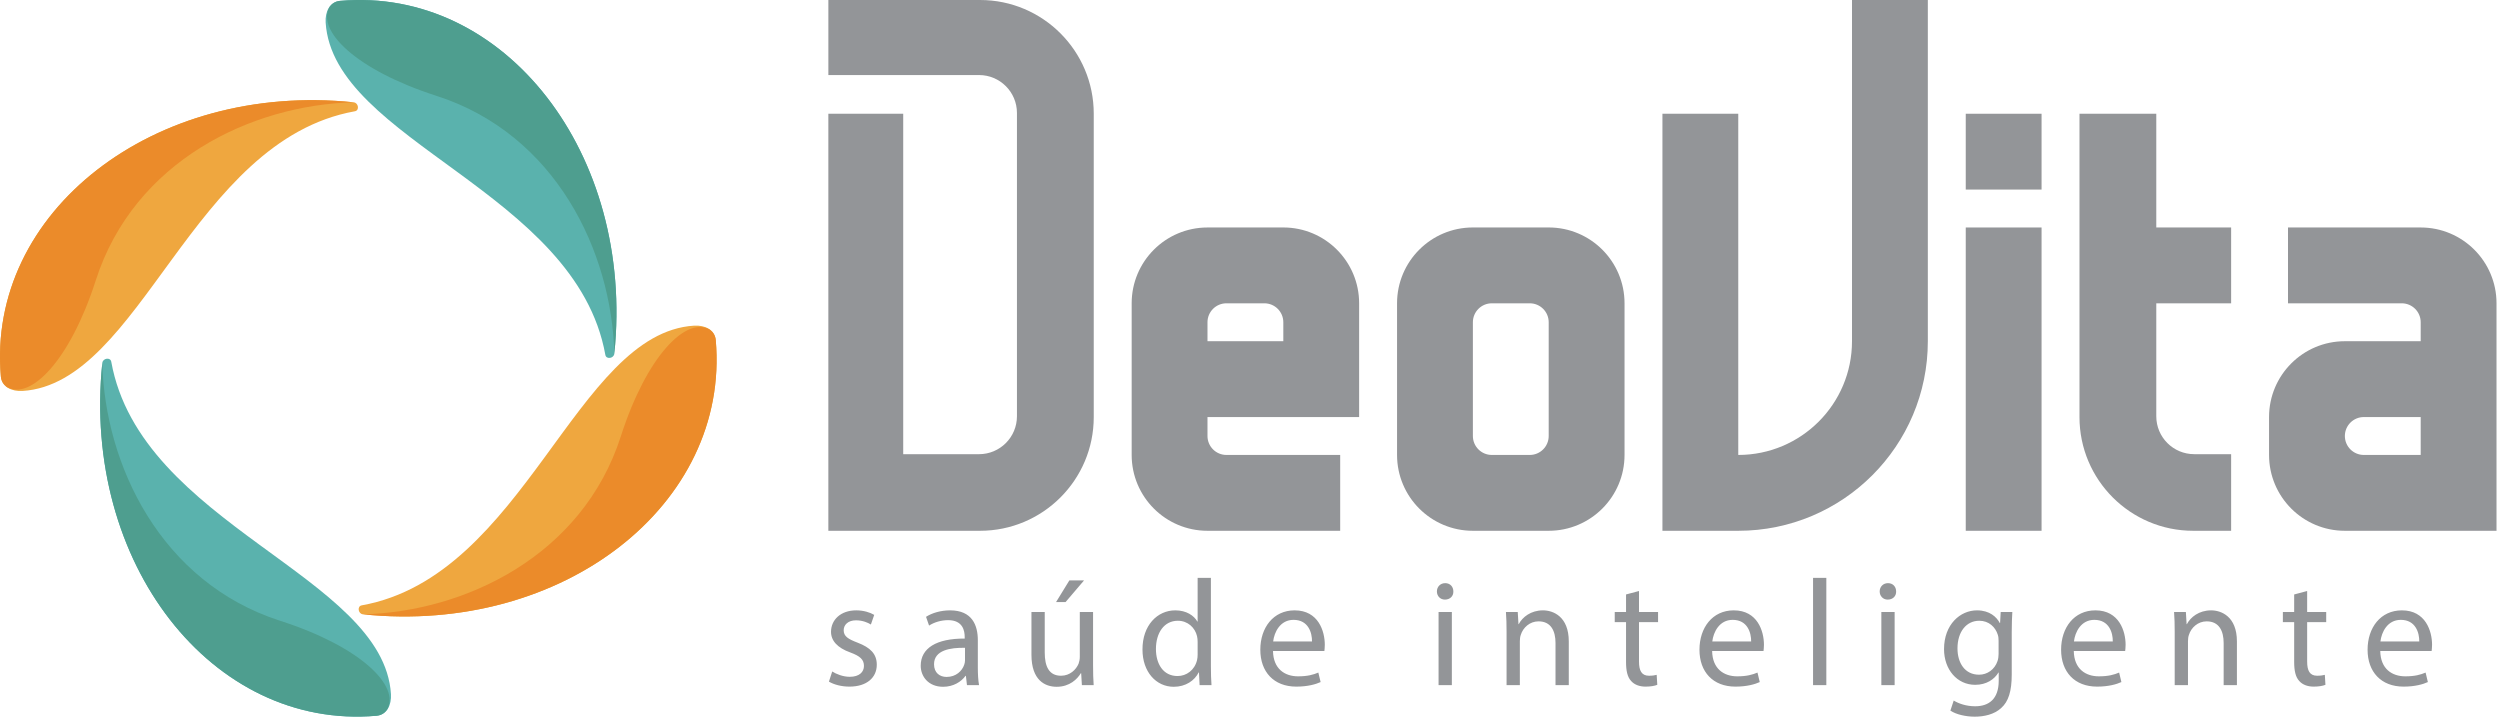 <svg width="150" height="43" viewBox="0 0 150 43" fill="none" xmlns="http://www.w3.org/2000/svg">
<path d="M0.051 22.589C-0.809 12.717 9.232 4.899 21.219 6.138C21.511 6.168 21.582 6.624 21.294 6.676C11.502 8.436 8.464 23.016 1.348 23.458C0.716 23.497 0.106 23.22 0.051 22.589Z" fill="#EFA73F"/>
<path d="M0.051 22.589C0.076 22.87 0.214 23.076 0.41 23.22C1.81 24.028 4.181 21.69 5.751 16.809C8.052 9.649 15.096 6.292 21.219 6.138C9.232 4.899 -0.809 12.717 0.051 22.589H0.051Z" fill="#EB8B2A"/>
<path d="M22.59 42.946C12.717 43.807 4.9 33.766 6.138 21.779C6.168 21.487 6.625 21.416 6.676 21.704C8.436 31.496 23.017 34.534 23.458 41.65C23.498 42.282 23.221 42.892 22.59 42.946Z" fill="#5AB2AD"/>
<path d="M22.59 42.946C22.87 42.922 23.077 42.784 23.221 42.587C24.028 41.188 21.69 38.816 16.809 37.247C9.649 34.946 6.292 27.902 6.138 21.778C4.9 33.766 12.717 43.807 22.59 42.946Z" fill="#4E9E8F"/>
<path d="M42.946 20.408C43.806 30.28 33.766 38.098 21.778 36.86C21.486 36.83 21.415 36.373 21.704 36.321C31.495 34.562 34.534 19.981 41.65 19.539C42.282 19.5 42.891 19.777 42.946 20.408Z" fill="#EFA73F"/>
<path d="M42.946 20.408C42.921 20.127 42.784 19.921 42.587 19.777C41.188 18.969 38.816 21.308 37.247 26.188C34.945 33.348 27.901 36.706 21.778 36.86C33.765 38.098 43.806 30.28 42.946 20.408H42.946Z" fill="#EB8B2A"/>
<path d="M20.408 0.051C30.28 -0.809 38.098 9.232 36.86 21.219C36.83 21.511 36.373 21.582 36.321 21.294C34.562 11.502 19.981 8.463 19.539 1.348C19.5 0.716 19.777 0.106 20.408 0.051Z" fill="#5AB2AD"/>
<path d="M20.408 0.051C20.127 0.076 19.921 0.214 19.777 0.41C18.969 1.81 21.307 4.181 26.188 5.751C33.348 8.052 36.705 15.096 36.859 21.219C38.097 9.232 30.28 -0.809 20.408 0.051L20.408 0.051Z" fill="#4E9E8F"/>
<path d="M76.999 20.473H72.449V19.335C72.449 18.707 72.958 18.198 73.587 18.198H75.861C76.49 18.198 76.999 18.707 76.999 19.335V20.473ZM76.999 13.649H72.449C69.936 13.649 67.9 15.685 67.9 18.198V27.297C67.9 29.81 69.936 31.847 72.449 31.847H80.411V27.297H76.999H74.724H73.587C72.958 27.297 72.449 26.788 72.449 26.16V25.022H81.548V18.198C81.548 15.685 79.511 13.648 76.999 13.648L76.999 13.649Z" fill="#939598"/>
<path d="M58.801 0H49.702V4.503H58.742C59.998 4.503 61.017 5.521 61.017 6.778V24.976C61.017 26.232 59.998 27.251 58.742 27.251H54.193V6.824H49.701V31.847H58.801C62.569 31.847 65.625 28.791 65.625 25.023V6.824C65.625 3.056 62.569 6.25159e-05 58.801 6.25159e-05L58.801 0Z" fill="#939598"/>
<path d="M49.735 40.898C50.043 41.078 50.485 41.197 50.966 41.197C52.009 41.197 52.607 40.654 52.607 39.883C52.607 39.231 52.217 38.851 51.456 38.56C50.886 38.342 50.621 38.18 50.621 37.815C50.621 37.489 50.886 37.219 51.356 37.219C51.765 37.219 52.081 37.363 52.253 37.471L52.453 36.893C52.209 36.747 51.819 36.621 51.374 36.621C50.431 36.621 49.861 37.201 49.861 37.908C49.861 38.432 50.233 38.869 51.022 39.149C51.611 39.367 51.837 39.575 51.837 39.956C51.837 40.318 51.564 40.608 50.984 40.608C50.586 40.608 50.169 40.444 49.933 40.289L49.735 40.898L49.735 40.898ZM58.742 41.107C58.689 40.809 58.67 40.436 58.67 40.056V38.414C58.67 37.535 58.344 36.621 57.003 36.621C56.451 36.621 55.924 36.775 55.562 37.009L55.744 37.535C56.05 37.335 56.476 37.209 56.885 37.209C57.782 37.209 57.882 37.862 57.882 38.224V38.314C56.186 38.306 55.243 38.887 55.243 39.945C55.243 40.58 55.698 41.207 56.587 41.207C57.211 41.207 57.681 40.898 57.928 40.554H57.954L58.018 41.107H58.742H58.742ZM57.9 39.629C57.9 39.712 57.882 39.801 57.853 39.884C57.728 40.254 57.365 40.616 56.795 40.616C56.387 40.616 56.042 40.372 56.042 39.855C56.042 39.005 57.029 38.851 57.9 38.869V39.629ZM65.584 36.721H64.788V39.411C64.788 39.557 64.759 39.701 64.716 39.819C64.569 40.174 64.199 40.544 63.662 40.544C62.938 40.544 62.684 39.984 62.684 39.149V36.721H61.887V39.285C61.887 40.827 62.712 41.207 63.4 41.207C64.179 41.207 64.641 40.744 64.852 40.39H64.87L64.913 41.107H65.62C65.594 40.762 65.584 40.364 65.584 39.909V36.721L65.584 36.721ZM64.161 34.825L63.364 36.123H63.935L65.042 34.825H64.161H64.161ZM71.858 34.671V37.291H71.84C71.639 36.937 71.187 36.621 70.517 36.621C69.445 36.621 68.541 37.517 68.549 38.977C68.549 40.31 69.366 41.207 70.424 41.207C71.141 41.207 71.675 40.834 71.92 40.346H71.938L71.976 41.107H72.69C72.665 40.809 72.654 40.364 72.654 39.974V34.671H71.858H71.858ZM71.858 39.267C71.858 39.393 71.848 39.504 71.822 39.611C71.675 40.21 71.187 40.562 70.653 40.562C69.79 40.562 69.356 39.83 69.356 38.941C69.356 37.97 69.846 37.245 70.671 37.245C71.267 37.245 71.704 37.661 71.822 38.17C71.848 38.27 71.858 38.406 71.858 38.507V39.267ZM79.463 39.059C79.47 38.977 79.488 38.851 79.488 38.686C79.488 37.88 79.108 36.621 77.677 36.621C76.398 36.621 75.619 37.661 75.619 38.984C75.619 40.31 76.426 41.197 77.777 41.197C78.473 41.197 78.954 41.053 79.237 40.924L79.1 40.354C78.8 40.482 78.456 40.58 77.885 40.58C77.089 40.58 76.398 40.138 76.38 39.059H79.463H79.463ZM76.39 38.486C76.454 37.934 76.806 37.191 77.613 37.191C78.509 37.191 78.728 37.98 78.72 38.486H76.39ZM87.111 41.107V36.721H86.314V41.107H87.111ZM86.713 34.989C86.422 34.989 86.214 35.205 86.214 35.488C86.214 35.76 86.412 35.976 86.695 35.976C87.01 35.976 87.211 35.76 87.201 35.488C87.201 35.205 87.011 34.989 86.713 34.989H86.713ZM90.394 41.107H91.191V38.468C91.191 38.332 91.209 38.198 91.245 38.098C91.381 37.654 91.789 37.281 92.313 37.281C93.066 37.281 93.331 37.872 93.331 38.579V41.107H94.127V38.486C94.127 36.983 93.184 36.621 92.578 36.621C91.853 36.621 91.345 37.027 91.126 37.446H91.108L91.065 36.721H90.356C90.384 37.083 90.394 37.453 90.394 37.908V41.107L90.394 41.107ZM97.562 35.668V36.721H96.884V37.327H97.562V39.719C97.562 40.236 97.644 40.626 97.87 40.862C98.06 41.078 98.361 41.197 98.731 41.197C99.039 41.197 99.283 41.153 99.437 41.089L99.401 40.49C99.301 40.518 99.147 40.544 98.939 40.544C98.495 40.544 98.34 40.236 98.34 39.694V37.327H99.484V36.721H98.34V35.46L97.562 35.668ZM105.811 39.059C105.819 38.977 105.837 38.851 105.837 38.686C105.837 37.88 105.456 36.621 104.025 36.621C102.746 36.621 101.968 37.661 101.968 38.984C101.968 40.31 102.774 41.197 104.126 41.197C104.822 41.197 105.302 41.053 105.585 40.924L105.449 40.354C105.148 40.482 104.804 40.58 104.234 40.58C103.437 40.58 102.746 40.138 102.728 39.059H105.811H105.811ZM102.738 38.486C102.803 37.934 103.155 37.191 103.961 37.191C104.858 37.191 105.076 37.98 105.069 38.486H102.738ZM108.783 41.107H109.58V34.671H108.783V41.107ZM113.678 41.107V36.721H112.881V41.107H113.678ZM113.279 34.989C112.989 34.989 112.781 35.205 112.781 35.488C112.781 35.76 112.979 35.976 113.261 35.976C113.577 35.976 113.778 35.76 113.768 35.488C113.768 35.205 113.577 34.989 113.279 34.989ZM120.041 36.721L120.005 37.381H119.987C119.797 37.019 119.379 36.621 118.618 36.621C117.614 36.621 116.642 37.464 116.642 38.949C116.642 40.164 117.421 41.089 118.51 41.089C119.188 41.089 119.661 40.762 119.905 40.354H119.923V40.845C119.923 41.949 119.325 42.376 118.51 42.376C117.966 42.376 117.513 42.211 117.223 42.032L117.023 42.638C117.377 42.874 117.958 43 118.482 43C119.034 43 119.651 42.874 120.077 42.476C120.504 42.096 120.704 41.479 120.704 40.472V37.926C120.704 37.392 120.722 37.037 120.74 36.721H120.041L120.041 36.721ZM119.915 39.239C119.915 39.375 119.897 39.529 119.851 39.665C119.679 40.174 119.235 40.482 118.746 40.482C117.883 40.482 117.449 39.765 117.449 38.905C117.449 37.89 117.994 37.245 118.754 37.245C119.335 37.245 119.725 37.625 119.869 38.088C119.905 38.198 119.915 38.314 119.915 38.45V39.239ZM127.51 39.059C127.518 38.977 127.536 38.851 127.536 38.686C127.536 37.88 127.155 36.621 125.724 36.621C124.445 36.621 123.666 37.661 123.666 38.984C123.666 40.31 124.473 41.197 125.824 41.197C126.521 41.197 127.001 41.053 127.284 40.924L127.148 40.354C126.847 40.482 126.503 40.58 125.932 40.58C125.136 40.58 124.445 40.138 124.427 39.059H127.51H127.51ZM124.437 38.486C124.501 37.934 124.853 37.191 125.66 37.191C126.557 37.191 126.775 37.98 126.767 38.486H124.437ZM130.482 41.107H131.279V38.468C131.279 38.332 131.297 38.198 131.333 38.098C131.469 37.654 131.877 37.281 132.401 37.281C133.154 37.281 133.419 37.872 133.419 38.579V41.107H134.215V38.486C134.215 36.983 133.272 36.621 132.666 36.621C131.942 36.621 131.433 37.027 131.215 37.446H131.196L131.153 36.721H130.444C130.472 37.083 130.482 37.453 130.482 37.908V41.107L130.482 41.107ZM137.65 35.668V36.721H136.972V37.327H137.65V39.719C137.65 40.236 137.732 40.626 137.958 40.862C138.148 41.078 138.449 41.197 138.819 41.197C139.127 41.197 139.371 41.153 139.526 41.089L139.49 40.49C139.389 40.518 139.235 40.544 139.027 40.544C138.583 40.544 138.429 40.236 138.429 39.694V37.327H139.572V36.721H138.429V35.46L137.65 35.668ZM145.898 39.059C145.906 38.977 145.924 38.851 145.924 38.686C145.924 37.88 145.544 36.621 144.113 36.621C142.833 36.621 142.055 37.661 142.055 38.984C142.055 40.31 142.862 41.197 144.213 41.197C144.909 41.197 145.39 41.053 145.672 40.924L145.536 40.354C145.236 40.482 144.891 40.58 144.321 40.58C143.524 40.58 142.833 40.138 142.815 39.059H145.898H145.898ZM142.826 38.486C142.89 37.934 143.242 37.191 144.048 37.191C144.945 37.191 145.163 37.98 145.156 38.486H142.826Z" fill="#939598"/>
<path d="M145.242 27.297H141.83C141.202 27.297 140.692 26.788 140.692 26.16C140.692 25.532 141.202 25.023 141.83 25.023H145.242V27.297V27.297ZM145.242 13.649H137.28V18.198H140.692H142.967H144.104C144.733 18.198 145.242 18.708 145.242 19.336V20.473H140.692C138.18 20.473 136.143 22.51 136.143 25.023V27.298C136.143 29.81 138.18 31.847 140.692 31.847H149.791V18.198C149.791 15.686 147.754 13.649 145.242 13.649L145.242 13.649Z" fill="#939598"/>
<path d="M111.12 20.473C111.12 24.242 108.065 27.297 104.296 27.297V6.824H99.746V31.847H104.296C110.578 31.847 115.67 26.755 115.67 20.473V0H111.12V20.473V20.473Z" fill="#939598"/>
<path d="M92.922 26.16C92.922 26.788 92.413 27.297 91.785 27.297H89.51C88.882 27.297 88.373 26.788 88.373 26.16V19.335C88.373 18.707 88.882 18.198 89.51 18.198H91.785C92.413 18.198 92.922 18.707 92.922 19.335V26.16ZM92.922 13.648H88.373C85.86 13.648 83.823 15.685 83.823 18.198V27.297C83.823 29.81 85.86 31.847 88.373 31.847H92.922C95.435 31.847 97.472 29.81 97.472 27.297V18.198C97.472 15.685 95.435 13.648 92.922 13.648Z" fill="#939598"/>
<path d="M117.945 31.847H122.494V13.649H117.945V31.847Z" fill="#939598"/>
<path d="M117.945 11.374H122.494V6.825H117.945V11.374Z" fill="#939598"/>
<path d="M129.377 6.824H124.769V25.022C124.769 28.791 127.824 31.847 131.593 31.847H133.868V27.25H131.652C130.395 27.25 129.377 26.232 129.377 24.976V18.198H133.868V13.649H129.377V6.824H129.377Z" fill="#939598"/>
</svg>
